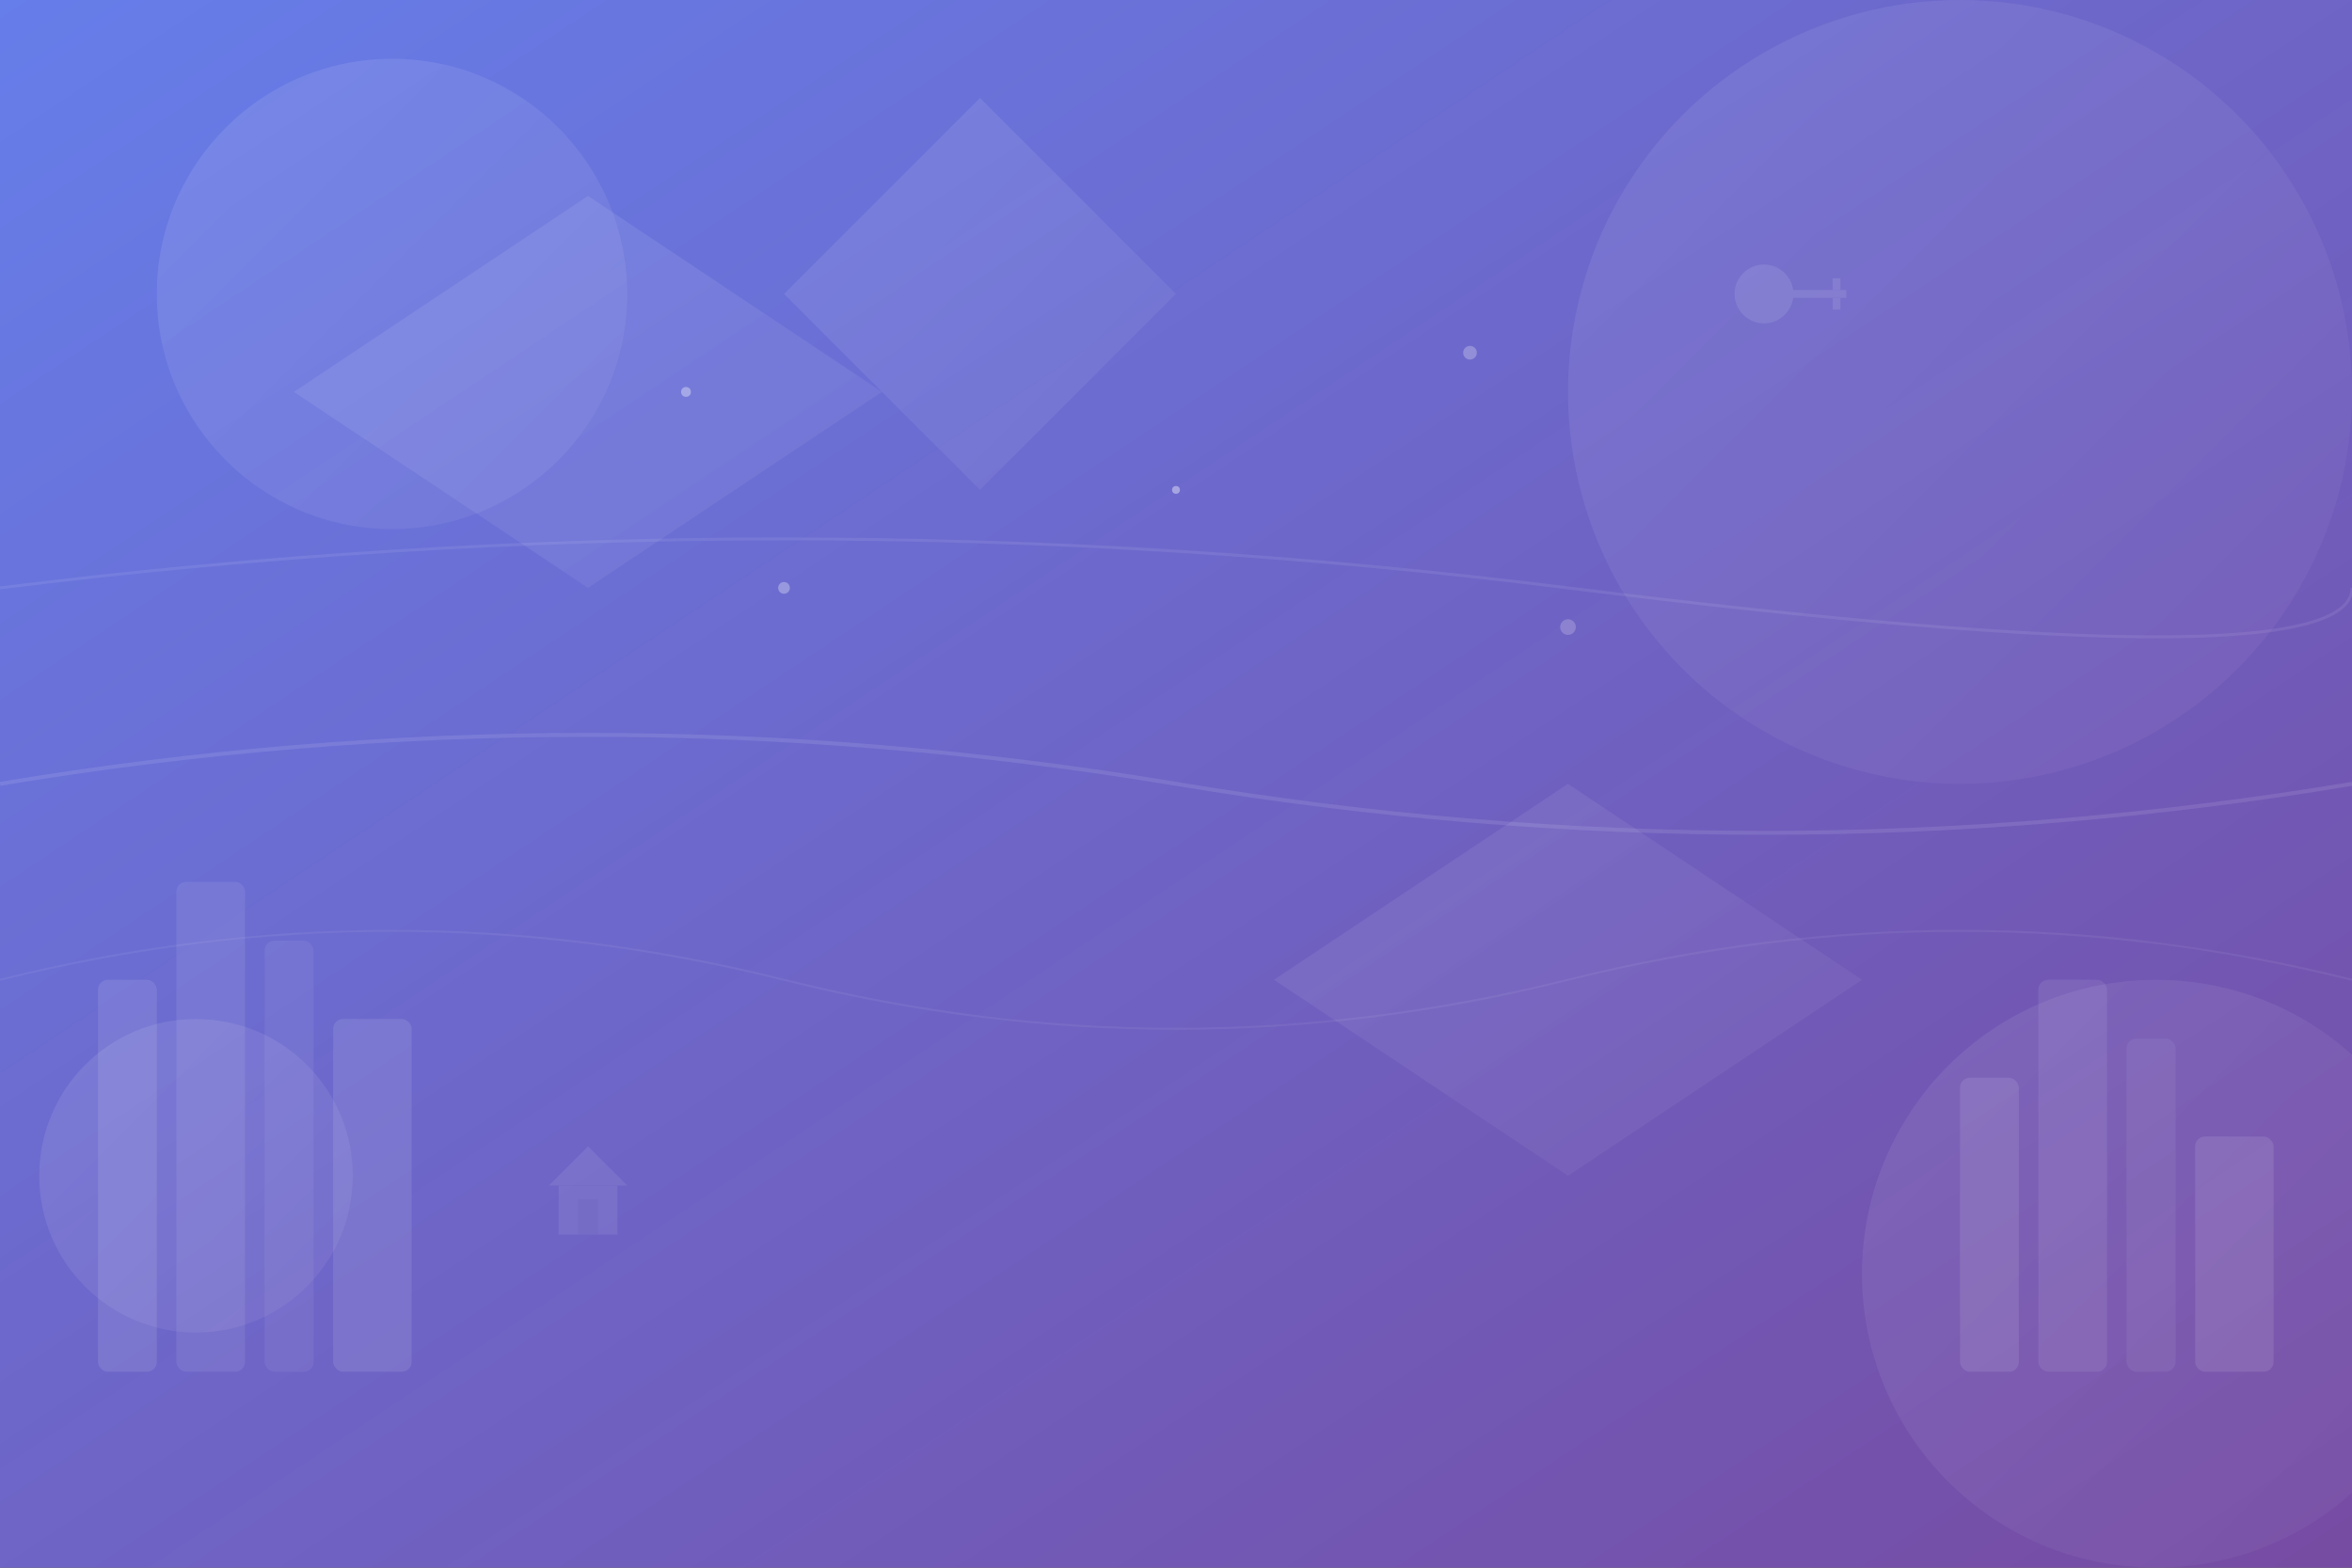 <svg width="1200" height="800" viewBox="0 0 1200 800" fill="none" xmlns="http://www.w3.org/2000/svg">
  <rect x="0" y="0" width="1200" height="800" fill="#333333" stroke="none"/>
  <!-- Background Gradient -->
  <defs>
    <linearGradient id="bgGradient" x1="0%" y1="0%" x2="100%" y2="100%">
      <stop offset="0%" style="stop-color:#667eea;stop-opacity:1" />
      <stop offset="100%" style="stop-color:#764ba2;stop-opacity:1" />
    </linearGradient>
    
    <linearGradient id="shape1" x1="0%" y1="0%" x2="100%" y2="100%">
      <stop offset="0%" style="stop-color:#ffffff;stop-opacity:0.1" />
      <stop offset="100%" style="stop-color:#ffffff;stop-opacity:0.05" />
    </linearGradient>
    
    <linearGradient id="shape2" x1="0%" y1="0%" x2="100%" y2="100%">
      <stop offset="0%" style="stop-color:#ffffff;stop-opacity:0.08" />
      <stop offset="100%" style="stop-color:#ffffff;stop-opacity:0.03" />
    </linearGradient>
  </defs>
  
  <!-- Base background -->
  <rect width="1200" height="800" fill="url(#bgGradient)"/>
  
  <!-- Abstract shapes -->
  <circle cx="200" cy="150" r="120" fill="url(#shape1)"/>
  <circle cx="1000" cy="200" r="200" fill="url(#shape2)"/>
  <circle cx="100" cy="600" r="80" fill="url(#shape1)"/>
  <circle cx="1100" cy="650" r="150" fill="url(#shape2)"/>
  
  <!-- Geometric patterns -->
  <polygon points="300,100 450,200 300,300 150,200" fill="url(#shape1)"/>
  <polygon points="800,400 950,500 800,600 650,500" fill="url(#shape2)"/>
  <polygon points="500,50 600,150 500,250 400,150" fill="url(#shape1)"/>
  
  <!-- Building silhouettes -->
  <rect x="50" y="500" width="30" height="200" fill="rgba(255,255,255,0.1)" rx="5"/>
  <rect x="90" y="450" width="35" height="250" fill="rgba(255,255,255,0.08)" rx="5"/>
  <rect x="135" y="480" width="25" height="220" fill="rgba(255,255,255,0.06)" rx="5"/>
  <rect x="170" y="520" width="40" height="180" fill="rgba(255,255,255,0.1)" rx="5"/>
  
  <rect x="1000" y="550" width="30" height="150" fill="rgba(255,255,255,0.1)" rx="5"/>
  <rect x="1040" y="500" width="35" height="200" fill="rgba(255,255,255,0.08)" rx="5"/>
  <rect x="1085" y="530" width="25" height="170" fill="rgba(255,255,255,0.06)" rx="5"/>
  <rect x="1120" y="580" width="40" height="120" fill="rgba(255,255,255,0.1)" rx="5"/>
  
  <!-- Decorative lines -->
  <path d="M0,400 Q300,350 600,400 T1200,400" stroke="rgba(255,255,255,0.1)" stroke-width="2" fill="none"/>
  <path d="M0,300 Q400,250 800,300 T1200,300" stroke="rgba(255,255,255,0.08)" stroke-width="1.5" fill="none"/>
  <path d="M0,500 Q200,450 400,500 Q600,550 800,500 Q1000,450 1200,500" stroke="rgba(255,255,255,0.06)" stroke-width="1" fill="none"/>
  
  <!-- Floating elements -->
  <circle cx="400" cy="300" r="3" fill="rgba(255,255,255,0.3)"/>
  <circle cx="600" cy="250" r="2" fill="rgba(255,255,255,0.4)"/>
  <circle cx="800" cy="320" r="4" fill="rgba(255,255,255,0.2)"/>
  <circle cx="350" cy="200" r="2.5" fill="rgba(255,255,255,0.35)"/>
  <circle cx="750" cy="180" r="3.5" fill="rgba(255,255,255,0.25)"/>
  
  <!-- Key-like icon in subtle form -->
  <g transform="translate(900,150)" opacity="0.1">
    <circle cx="0" cy="0" r="15" fill="white"/>
    <rect x="12" y="-2" width="30" height="4" fill="white"/>
    <rect x="35" y="-8" width="4" height="6" fill="white"/>
    <rect x="35" y="2" width="4" height="6" fill="white"/>
  </g>
  
  <!-- House-like icon in subtle form -->
  <g transform="translate(300,600)" opacity="0.08">
    <polygon points="0,-15 -20,5 20,5" fill="white"/>
    <rect x="-15" y="5" width="30" height="25" fill="white"/>
    <rect x="-5" y="12" width="10" height="18" fill="rgba(0,0,0,0.2)"/>
  </g>
</svg>
